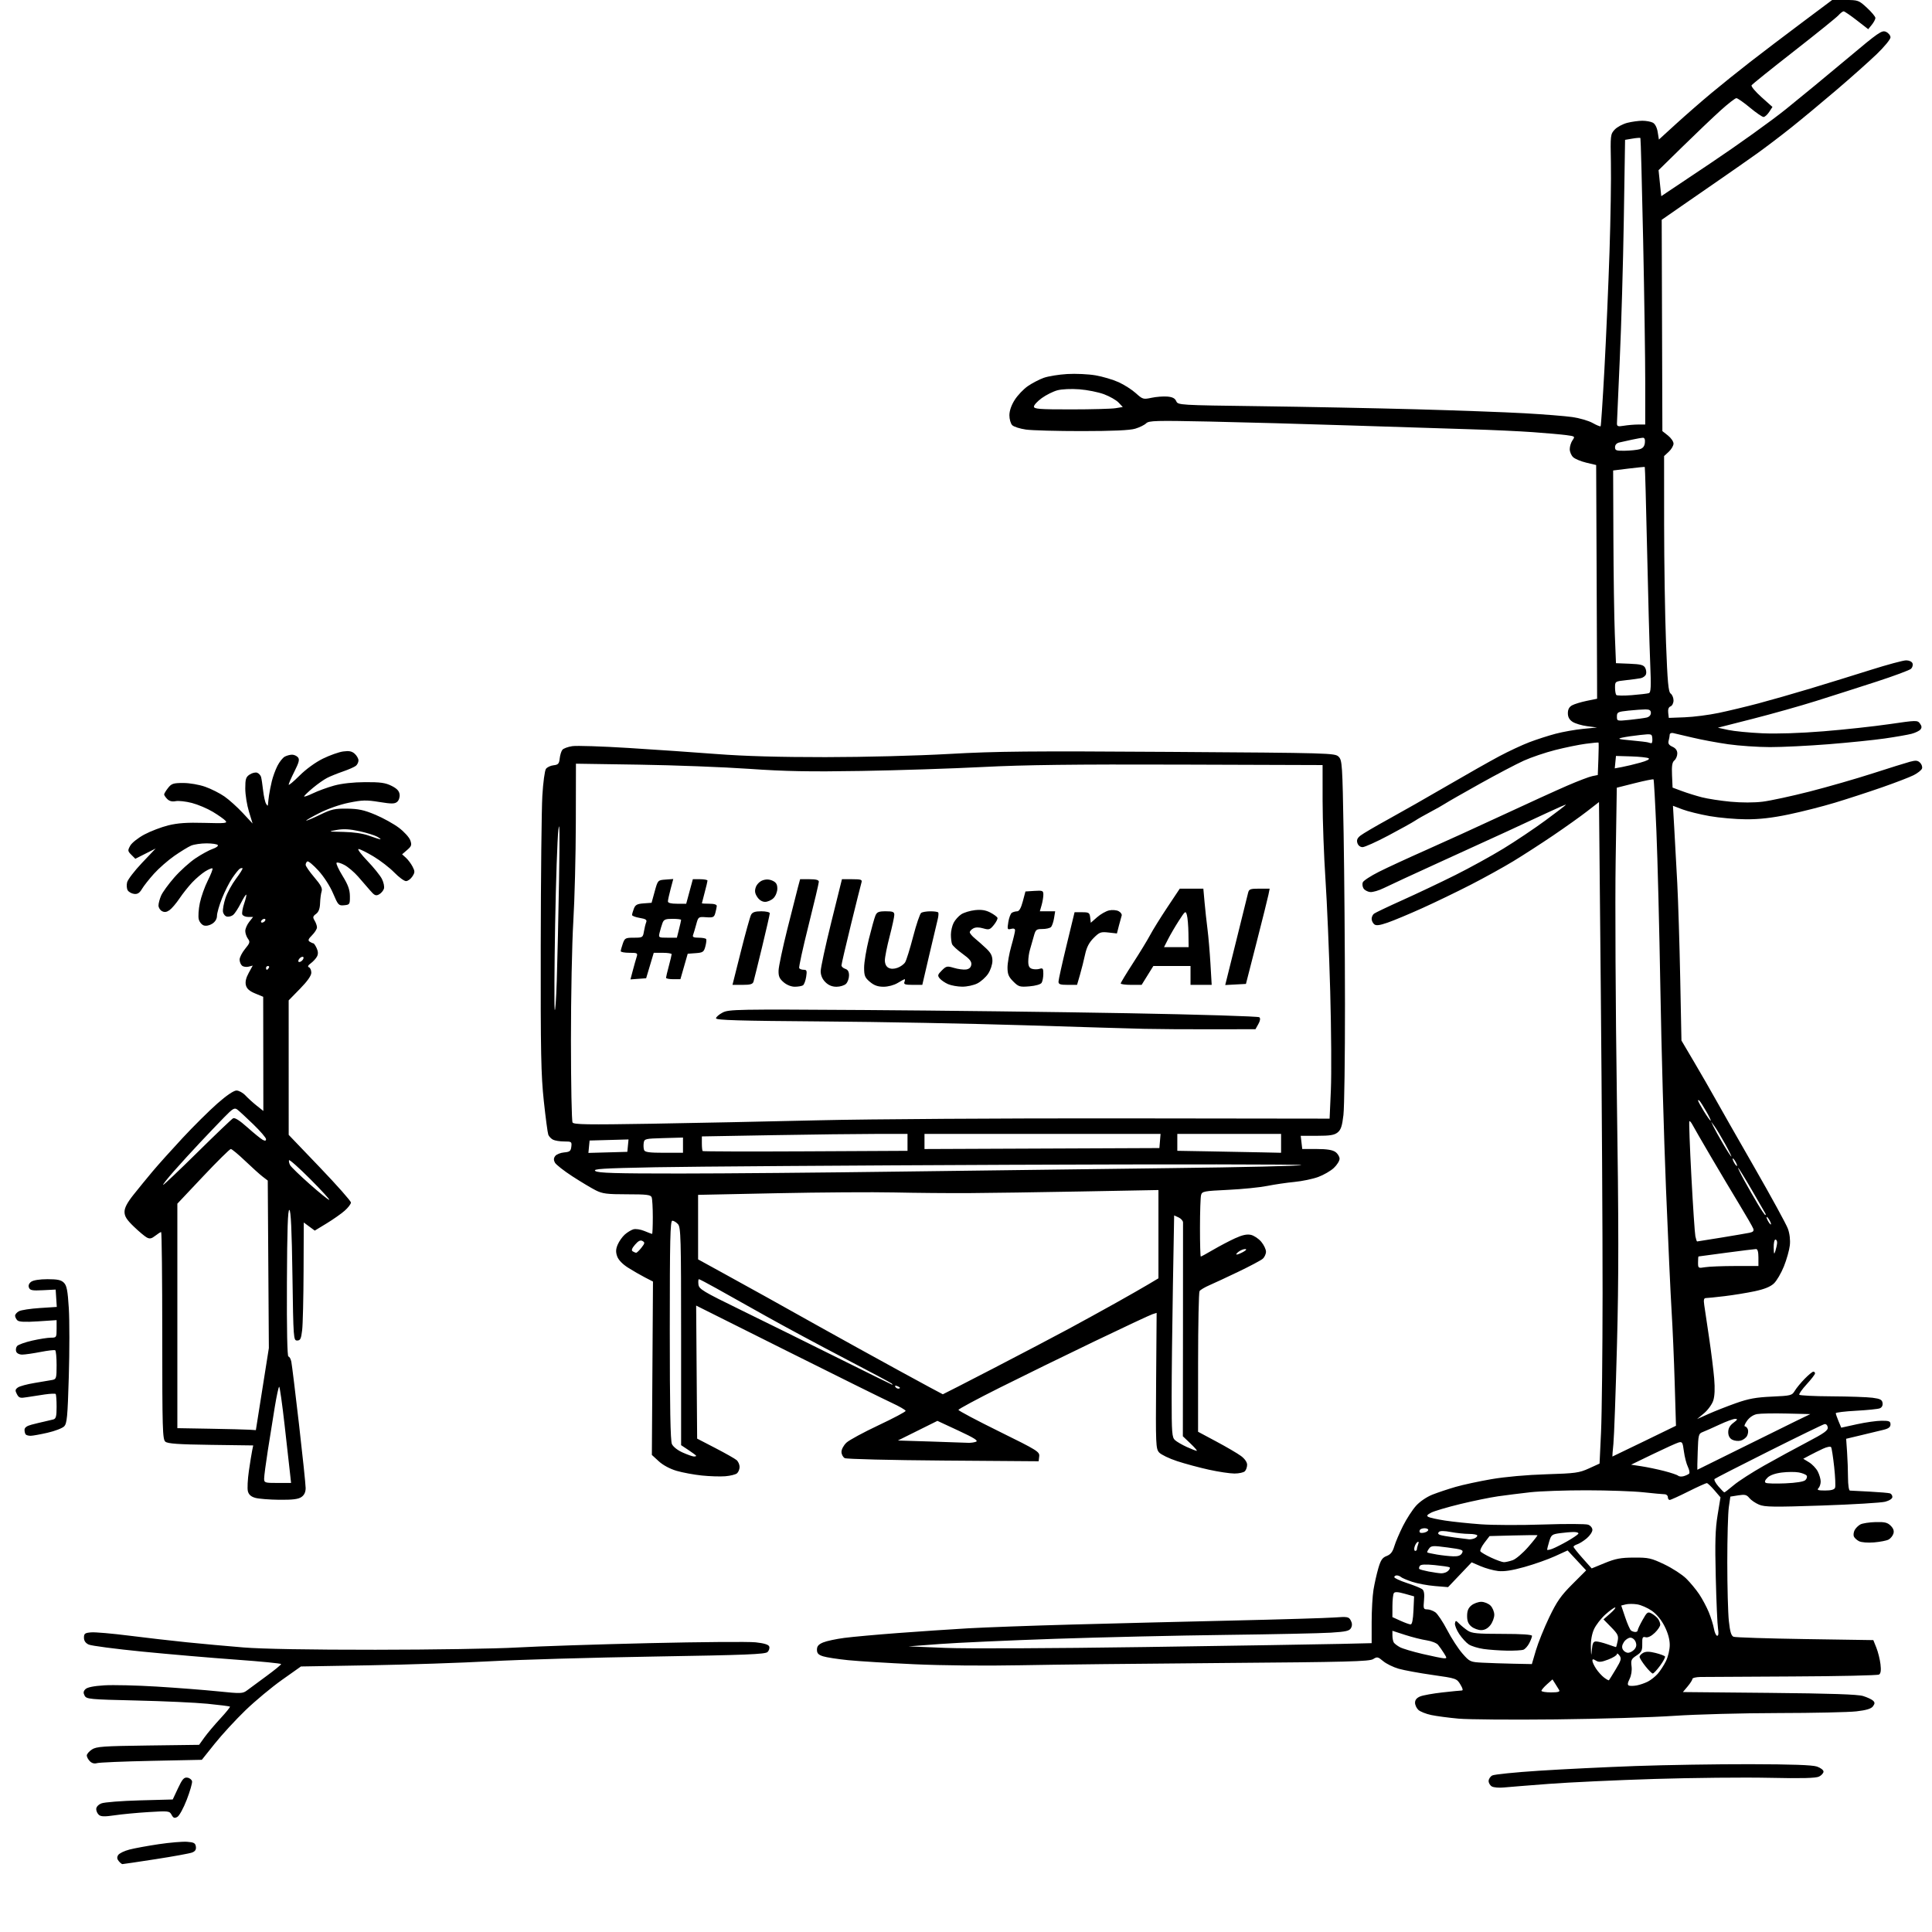 <svg version="1.1" xmlns="http://www.w3.org/2000/svg" xmlns:xlink="http://www.w3.org/1999/xlink" width="1024" height="1024" viewBox="0 0 1024 1024"><path stroke="none" fill="black" fill-rule="evenodd" d="M64.872,988.013C64.527,988.006 63.653,987.287 62.93,986.416C61.995,985.289 61.911,984.365 62.639,983.211C63.201,982.319 65.875,981.015 68.581,980.313C71.286,979.611 78.289,978.325 84.142,977.456C89.995,976.586 96.745,976.015 99.142,976.187C102.779,976.448 103.553,976.871 103.818,978.74C104.044,980.328 103.461,981.241 101.818,981.874C100.543,982.366 91.85,983.951 82.5,985.397C73.15,986.844 65.218,988.021 64.872,988.013zM93.967,963.017C92.464,963.822 91.853,963.594 90.941,961.891C89.844,959.839 89.362,959.783 78.649,960.443C72.517,960.821 64.442,961.589 60.704,962.15C55.591,962.916 53.548,962.869 52.454,961.962C51.654,961.298 51.0,959.899 51.0,958.853C51.0,957.715 52.105,956.501 53.75,955.833C55.263,955.218 64.386,954.501 74.024,954.239L91.548,953.763L94.339,947.82C96.631,942.942 97.521,941.934 99.305,942.189C100.501,942.36 101.621,943.24 101.793,944.145C101.965,945.049 100.699,949.439 98.979,953.899C97.239,958.411 95.015,962.457 93.967,963.017zM796.991,947.407C794.51,947.65 791.698,947.41 790.741,946.875C789.783,946.339 789.0,945.039 789.0,943.985C789.0,942.932 789.869,941.605 790.931,941.037C791.993,940.469 803.13,939.339 815.681,938.526C828.231,937.713 851.325,936.588 867.0,936.025C882.675,935.463 909.9,935.027 927.5,935.058C949.536,935.096 960.59,935.485 963.0,936.306C964.925,936.963 966.5,938.162 966.5,938.97C966.5,939.779 965.438,940.971 964.139,941.618C962.434,942.468 955.077,942.651 937.639,942.276C924.363,941.991 897.075,942.263 877.0,942.88C856.925,943.498 831.725,944.67 821.0,945.484C810.275,946.299 799.471,947.165 796.991,947.407zM51.399,934.498C50.058,934.918 48.702,934.559 47.649,933.506C46.742,932.599 46.0,931.225 46.0,930.452C46.0,929.679 47.217,928.248 48.706,927.273C51.09,925.711 54.625,925.458 78.468,925.148L105.526,924.796L108.37,920.84C109.934,918.664 113.702,914.196 116.743,910.911C119.784,907.626 122.097,904.764 121.883,904.55C121.669,904.336 116.32,903.652 109.997,903.031C103.674,902.41 86.667,901.63 72.204,901.299C47.419,900.731 45.847,900.583 44.856,898.731C44.062,897.247 44.168,896.403 45.292,895.28C46.269,894.302 49.678,893.612 55.238,893.265C59.89,892.974 72.428,893.272 83.098,893.926C93.769,894.579 108.35,895.713 115.5,896.445C127.829,897.707 128.629,897.679 131.0,895.894C132.375,894.859 136.988,891.455 141.25,888.331C145.512,885.206 149.0,882.359 149.0,882.004C149.0,881.649 138.312,880.593 125.25,879.658C112.188,878.724 89.8,876.803 75.5,875.391C61.2,873.978 48.375,872.294 47.0,871.648C45.319,870.858 44.5,869.659 44.5,867.987C44.5,865.825 45.001,865.459 48.331,865.185C50.438,865.011 59.438,865.792 68.331,866.919C77.224,868.046 91.025,869.632 99.0,870.444C106.975,871.257 120.475,872.486 129.0,873.177C138.975,873.985 163.926,874.422 199.0,874.404C228.975,874.389 262.725,873.852 274.0,873.211C285.275,872.569 316.851,871.528 344.169,870.897C371.487,870.266 396.828,870.07 400.484,870.461C404.952,870.94 407.317,871.662 407.701,872.664C408.016,873.484 407.624,874.804 406.831,875.598C405.63,876.799 395.52,877.203 346.374,878.011C313.916,878.544 275.016,879.664 259.93,880.499C244.843,881.334 216.075,882.298 196.0,882.641L159.5,883.266L149.5,890.346C144.0,894.24 135.283,901.492 130.128,906.463C124.974,911.433 117.655,919.378 113.863,924.118L106.97,932.736L80.235,933.288C65.531,933.592 52.555,934.136 51.399,934.498zM824.5,911.314C801.4,911.565 778.225,911.384 773.0,910.91C767.775,910.437 761.268,909.573 758.541,908.99C755.813,908.408 752.776,907.202 751.791,906.311C750.806,905.419 750.0,903.689 750.0,902.466C750.0,900.976 750.907,899.877 752.75,899.134C754.263,898.524 759.55,897.573 764.5,897.021C769.45,896.468 774.056,896.013 774.735,896.008C775.568,896.003 775.335,894.954 774.018,892.789C772.1,889.635 771.836,889.545 759.282,887.763C752.252,886.765 744.167,885.281 741.317,884.466C738.466,883.65 734.773,881.838 733.11,880.44C730.334,878.103 729.901,878.016 727.794,879.365C725.848,880.611 713.804,880.924 648.5,881.424C606.15,881.748 557.55,882.286 540.5,882.62C522.21,882.977 499.25,882.756 484.5,882.079C470.75,881.448 455.0,880.478 449.5,879.923C444.0,879.368 438.037,878.448 436.25,877.879C433.738,877.08 433,876.283 433.0,874.371C433.0,872.521 433.827,871.552 436.283,870.526C438.088,869.772 443.15,868.688 447.533,868.117C451.915,867.546 464.725,866.386 476.0,865.539C487.275,864.693 503.925,863.572 513.0,863.05C522.075,862.528 546.825,861.627 568.0,861.048C589.175,860.468 627.425,859.515 653.0,858.93C678.575,858.344 702.942,857.614 707.148,857.308C714.219,856.792 714.882,856.91 715.933,858.875C716.713,860.332 716.756,861.588 716.07,862.869C715.237,864.425 713.434,864.84 705.285,865.351C699.903,865.689 674.8,866.22 649.5,866.532C624.2,866.844 583.475,867.78 559.0,868.612C534.525,869.444 507.075,870.685 498.0,871.369L481.5,872.614L501.0,873.416C512.259,873.879 557.055,873.687 607.0,872.961C654.575,872.269 701.038,871.525 710.25,871.306L727.0,870.909L727.006,859.704C727.009,853.542 727.446,845.847 727.977,842.605C728.508,839.363 729.657,834.251 730.531,831.246C731.808,826.854 732.676,825.571 734.955,824.711C737.038,823.924 738.115,822.56 739.01,819.57C739.68,817.332 741.763,812.451 743.639,808.725C745.515,804.999 748.622,800.21 750.543,798.084C752.587,795.822 756.207,793.365 759.268,792.162C762.146,791.032 767.673,789.19 771.55,788.07C775.428,786.951 783.978,785.109 790.55,783.977C797.744,782.738 809.266,781.712 819.5,781.398C835.016,780.921 836.993,780.651 842.15,778.302L847.799,775.728L848.581,759.114C849.011,749.976 849.38,716.85 849.4,685.5C849.421,654.15 849.002,582.735 848.469,526.801L847.5,425.102L841.206,429.994C837.744,432.685 829.644,438.454 823.206,442.816C816.768,447.178 807.225,453.339 802.0,456.508C796.775,459.677 786.65,465.272 779.5,468.941C772.35,472.611 760.812,478.182 753.861,481.322C746.91,484.462 738.63,487.923 735.461,489.013C731.133,490.502 729.364,490.717 728.35,489.875C727.607,489.259 727.0,487.965 727.0,487C727.0,486.035 727.562,484.808 728.25,484.274C728.938,483.74 735.8,480.472 743.5,477.011C751.2,473.55 763.709,467.617 771.298,463.828C778.888,460.039 790.363,453.725 796.798,449.797C803.234,445.87 813.337,439.097 819.25,434.746C825.163,430.395 830.0,426.674 830.0,426.479C830.0,426.283 825.388,428.287 819.75,430.931C814.112,433.576 804.55,438.015 798.5,440.796C792.45,443.576 776.475,450.876 763.0,457.017C749.525,463.158 736.282,469.288 733.57,470.64C730.859,471.992 727.529,472.964 726.171,472.799C724.813,472.635 723.247,471.774 722.692,470.886C722.136,469.998 721.958,468.551 722.297,467.669C722.635,466.788 726.496,464.264 730.877,462.062C735.258,459.859 746.416,454.705 755.672,450.609C764.927,446.513 783.3,438.134 796.5,431.99C809.7,425.845 825.108,418.824 830.741,416.386C836.373,413.948 842.304,411.689 843.92,411.366L846.859,410.778L847.18,402.301C847.356,397.639 847.389,393.715 847.254,393.583C847.118,393.45 844.046,393.738 840.427,394.222C836.807,394.707 829.56,396.191 824.322,397.52C819.084,398.849 811.581,401.391 807.649,403.168C803.717,404.946 793.3,410.42 784.5,415.331C775.7,420.243 767.375,424.998 766.0,425.899C764.625,426.801 761.025,428.838 758.0,430.426C754.975,432.015 751.375,434.073 750.0,434.999C748.625,435.925 742.269,439.454 735.876,442.841C729.483,446.229 723.325,449.0 722.193,449.0C720.963,449 719.859,448.132 719.45,446.843C718.945,445.25 719.385,444.201 721.133,442.836C722.435,441.819 729.125,437.898 736.0,434.123C742.875,430.349 756.825,422.41 767.0,416.482C777.175,410.554 789.566,403.536 794.536,400.887C799.506,398.239 806.706,394.874 810.536,393.41C814.366,391.946 820.65,389.917 824.5,388.901C828.35,387.885 834.875,386.724 839.0,386.321L846.5,385.588L841.239,384.902C838.346,384.525 834.858,383.482 833.489,382.585C831.771,381.459 831.0,380.043 831.0,378.012C831.0,375.995 831.707,374.681 833.25,373.832C834.487,373.151 837.975,372.087 841.0,371.468L846.5,370.342L846.476,361.171C846.463,356.127 846.351,328.256 846.226,299.237L846.0,246.473L840.841,245.248C838.004,244.574 834.854,243.273 833.841,242.356C832.828,241.44 832.0,239.51 832.0,238.068C832,236.625 832.661,234.501 833.469,233.347C834.888,231.321 834.775,231.228 830.156,230.615C827.525,230.266 819.552,229.562 812.437,229.049C805.321,228.537 790.275,227.844 779.0,227.51C767.725,227.175 739.15,226.268 715.5,225.493C691.85,224.719 658.232,223.79 640.793,223.428C612.596,222.844 608.91,222.947 607.498,224.359C606.624,225.233 604.018,226.516 601.705,227.211C598.827,228.077 589.926,228.479 573.5,228.488C560.3,228.494 546.912,228.13 543.749,227.678C540.587,227.226 537.324,226.181 536.499,225.357C535.675,224.532 535.0,222.177 535.0,220.124C535.0,217.744 536.024,214.78 537.824,211.946C539.378,209.501 542.503,206.218 544.77,204.652C547.036,203.085 550.828,201.11 553.195,200.262C555.563,199.414 561.167,198.504 565.65,198.24C570.132,197.976 576.882,198.29 580.65,198.938C584.417,199.586 589.924,201.219 592.887,202.566C595.85,203.913 599.965,206.542 602.031,208.409C605.628,211.659 605.98,211.762 610.318,210.837C612.81,210.305 616.57,210.012 618.674,210.185C621.426,210.412 622.761,211.094 623.429,212.616C624.35,214.711 624.787,214.737 667.929,215.299C691.893,215.611 729.05,216.345 750.5,216.93C771.95,217.516 797.807,218.461 807.96,219.031C818.113,219.6 829.54,220.509 833.354,221.05C837.167,221.591 842.018,223.006 844.132,224.195C846.247,225.383 848.152,226.163 848.365,225.928C848.578,225.693 849.488,212.0 850.387,195.5C851.286,179.0 852.495,151.1 853.073,133.5C853.652,115.9 853.985,94.676 853.813,86.336C853.509,71.618 853.569,71.098 855.832,68.684C857.115,67.315 860.127,65.702 862.525,65.098C864.923,64.494 868.516,64 870.509,64C872.501,64 874.999,64.464 876.059,65.032C877.237,65.662 878.232,67.599 878.618,70.014L879.25,73.965L888.375,65.639C893.394,61.06 901.775,53.751 907.0,49.396C912.225,45.042 921.45,37.633 927.5,32.931C933.55,28.23 945.83,18.898 954.789,12.192L971.078,1.1368683772161603e-13L978.061,0.0C984.855,-1.1059265300122967e-13 985.167,0.112 989.522,4.127C991.985,6.397 994,8.823 994.0,9.517C994.0,10.211 993.144,11.835 992.099,13.126L990.198,15.474L984.097,10.737C980.742,8.132 977.618,6 977.154,6C976.69,6 975.453,6.953 974.405,8.117C973.357,9.281 962.714,17.871 950.754,27.206C938.794,36.541 928.723,44.639 928.375,45.202C928.027,45.766 930.373,48.58 933.589,51.456L939.436,56.686L937.695,59.343C936.737,60.804 935.394,62 934.709,62C934.024,62 930.772,59.761 927.482,57.025C924.192,54.289 920.973,52.039 920.329,52.025C919.685,52.011 915.86,54.986 911.829,58.635C907.798,62.284 898.779,70.878 891.786,77.732L879.073,90.195L879.786,97.085L880.5,103.975L906.5,86.58C920.8,77.012 938.845,64.08 946.599,57.842C954.354,51.604 968.924,39.591 978.977,31.148C995.773,17.04 997.447,15.883 999.628,16.876C1000.932,17.471 1002,18.791 1002.0,19.81C1002.0,20.828 998.737,24.802 994.75,28.64C990.763,32.479 981.2,40.999 973.5,47.574C965.8,54.149 954.999,63.122 949.497,67.514C943.996,71.906 935.671,78.226 930.997,81.557C926.324,84.889 917.775,90.869 912.0,94.846C906.225,98.823 896.828,105.322 891.117,109.288L880.734,116.5L880.915,172.5L881.095,228.5L884.047,230.822C885.671,232.1 887,234.034 887.0,235.12C887.0,236.207 885.875,238.138 884.5,239.412L882.0,241.729L882.02,278.115C882.03,298.127 882.478,326.2 883.014,340.5C883.809,361.689 884.268,366.705 885.495,367.61C886.323,368.221 887.0,369.86 887.0,371.253C887.0,372.646 886.295,374.057 885.433,374.387C884.411,374.779 883.976,375.947 884.183,377.744L884.5,380.5L893.0,380.175C897.675,379.996 905.775,378.952 911.0,377.855C916.225,376.759 925.675,374.491 932.0,372.816C938.325,371.141 950.7,367.599 959.5,364.945C968.3,362.292 982.7,357.845 991.5,355.063C1000.3,352.282 1008.752,350.005 1010.281,350.003C1011.894,350.001 1013.317,350.663 1013.668,351.578C1014.001,352.445 1013.649,353.749 1012.887,354.474C1012.124,355.199 1003.85,358.277 994.5,361.313C985.15,364.349 970.75,368.956 962.5,371.551C954.25,374.145 939.175,378.39 929.0,380.983L910.5,385.698L916.0,386.893C919.025,387.55 927.125,388.342 934.0,388.652C941.785,389.004 954.044,388.608 966.5,387.602C977.5,386.714 993.197,385.009 1001.382,383.814C1015.826,381.706 1016.304,381.696 1017.615,383.489C1018.61,384.848 1018.676,385.686 1017.867,386.661C1017.262,387.389 1015.132,388.415 1013.134,388.939C1011.135,389.463 1004.775,390.573 999.0,391.405C993.225,392.237 979.79,393.611 969.145,394.459C958.5,395.306 944.55,395.992 938.145,395.982C931.74,395.972 921.775,395.292 916.0,394.472C910.225,393.652 901.675,392.057 897.0,390.928C892.325,389.799 887.712,388.72 886.75,388.531C885.788,388.342 884.994,388.708 884.986,389.344C884.979,389.98 884.724,391.427 884.42,392.559C884.008,394.091 884.523,394.917 886.433,395.788C888.151,396.57 889.0,397.751 889.0,399.356C889.0,400.676 888.306,402.331 887.458,403.035C886.292,404.002 885.987,405.918 886.208,410.88L886.5,417.445L891.5,419.302C894.25,420.324 898.998,421.802 902.051,422.587C905.105,423.372 911.923,424.423 917.204,424.922C923.027,425.473 929.739,425.466 934.262,424.905C938.364,424.395 949.545,421.981 959.11,419.54C968.674,417.099 983.7,412.775 992.5,409.933C1001.3,407.09 1010.221,404.304 1012.324,403.742C1015.428,402.912 1016.442,403.014 1017.711,404.282C1018.57,405.142 1019.009,406.534 1018.685,407.377C1018.362,408.22 1016.388,409.781 1014.299,410.846C1012.209,411.911 1004.65,414.819 997.5,417.308C990.35,419.798 979.1,423.466 972.5,425.459C965.9,427.452 954.875,430.253 948.0,431.684C939.201,433.515 932.539,434.273 925.5,434.243C920.0,434.22 911.279,433.457 906.121,432.547C900.962,431.638 894.482,430.035 891.721,428.986L886.7,427.078L887.381,438.789C887.756,445.23 888.475,458.375 888.979,468.0C889.483,477.625 890.189,500.35 890.548,518.5L891.202,551.5L897.984,563.0C901.714,569.325 906.764,578.1 909.206,582.5C911.647,586.9 920.948,603.22 929.873,618.766C938.798,634.312 946.788,648.937 947.629,651.266C948.572,653.879 948.962,657.249 948.647,660.068C948.367,662.58 946.959,667.581 945.518,671.18C944.077,674.779 941.683,678.866 940.199,680.263C938.347,682.006 935.146,683.301 930.0,684.392C925.875,685.266 918.687,686.435 914.026,686.99C909.366,687.546 904.919,688.0 904.145,688.0C903.086,688.0 902.874,688.931 903.29,691.75C903.594,693.812 904.747,701.575 905.853,709.0C906.959,716.425 908.173,726.157 908.551,730.626C909.005,736.008 908.834,739.972 908.045,742.364C907.389,744.35 905.199,747.36 903.176,749.053L899.5,752.13L905.5,749.442C908.8,747.963 915.325,745.394 920.0,743.733C926.752,741.334 930.681,740.615 939.107,740.234C949.261,739.775 949.781,739.643 951.291,737.127C952.159,735.682 954.525,732.812 956.549,730.75C958.572,728.688 960.627,727.0 961.114,727.0C961.601,727.0 962.0,727.422 962.0,727.937C962.0,728.453 960.015,731.036 957.589,733.677C955.164,736.319 953.39,738.822 953.648,739.24C953.907,739.658 961.629,740.039 970.809,740.088C979.989,740.136 989.75,740.473 992.5,740.838C996.578,741.378 997.556,741.892 997.803,743.623C997.991,744.938 997.42,746.012 996.303,746.447C995.311,746.833 989.663,747.407 983.75,747.724C977.837,748.041 973.0,748.627 973.0,749.028C973.0,749.428 973.653,751.318 974.451,753.228L975.901,756.7L984.201,754.874C988.765,753.869 994.638,753.037 997.25,753.024C1001.31,753.003 1002.0,753.285 1002.0,754.961C1002.0,756.398 1000.996,757.169 998.25,757.842C996.188,758.348 990.9,759.622 986.5,760.672L978.5,762.583L978.983,769.542C979.248,773.369 979.473,779.538 979.483,783.25C979.492,787.042 979.938,790.02 980.5,790.045C981.05,790.069 985.775,790.314 991.0,790.589C996.225,790.864 1001.062,791.28 1001.75,791.513C1002.438,791.746 1003.0,792.608 1003.0,793.428C1003.0,794.305 1001.454,795.338 999.25,795.933C997.188,796.491 982.084,797.403 965.686,797.96C940.137,798.828 935.37,798.763 932.363,797.507C930.433,796.701 928.099,795.108 927.176,793.969C925.768,792.23 924.824,792.005 921.306,792.567L917.114,793.237L916.307,798.869C915.863,801.966 915.5,815.075 915.5,828.0C915.5,840.925 915.873,854.953 916.328,859.173C916.944,864.884 917.584,867.017 918.828,867.516C919.748,867.885 936.79,868.436 956.701,868.742L992.901,869.296L994.521,873.344C995.412,875.57 996.389,879.493 996.694,882.061C997.082,885.344 996.855,886.972 995.926,887.546C995.2,887.994 974.557,888.451 950.053,888.56C925.549,888.67 903.587,888.793 901.25,888.834C898.913,888.874 897.0,889.344 897.0,889.877C897.0,890.41 895.868,892.192 894.484,893.837L891.968,896.827L937.734,897.258C970.32,897.565 984.652,898.047 987.5,898.932C989.7,899.616 992.067,900.719 992.76,901.383C993.772,902.354 993.761,902.944 992.704,904.39C991.767,905.671 989.247,906.437 983.944,907.051C979.85,907.524 961.156,907.932 942.402,907.956C923.647,907.98 898.897,908.643 887.402,909.428C875.906,910.213 847.6,911.062 824.5,911.314zM822.059,897.0C825.833,897.0 826.931,896.682 826.381,895.75C825.976,895.062 825.015,893.514 824.246,892.31L822.848,890.12L819.924,892.725C818.316,894.158 817.0,895.706 817.0,896.165C817.0,896.624 819.277,897.0 822.059,897.0zM867.5,893.311C869.15,893.008 871.794,892.097 873.376,891.289C874.958,890.48 877.313,888.622 878.609,887.159C879.905,885.697 881.873,882.67 882.983,880.434C884.106,878.171 885.0,874.371 885.0,871.864C885.0,868.93 884.04,865.466 882.25,861.936C880.526,858.535 878.002,855.475 875.484,853.731C873.275,852.202 869.812,850.682 867.788,850.353C865.765,850.025 863.023,850.028 861.696,850.361L859.284,850.967L861.392,857.233C862.551,860.68 863.95,863.831 864.5,864.235C865.05,864.639 866.062,864.976 866.75,864.985C867.438,864.993 868.0,864.607 868.0,864.126C868.0,863.645 869.161,861.174 870.581,858.634C872.935,854.422 873.353,854.118 875.331,855.171C876.524,855.807 878.048,857.041 878.718,857.913C879.388,858.786 879.951,860.203 879.968,861.063C879.986,861.923 878.676,863.894 877.058,865.445C875.21,867.215 873.415,868.08 872.232,867.771C870.607,867.346 870.358,867.837 870.424,871.345C870.489,874.832 870.056,875.703 867.388,877.456C864.636,879.263 864.331,879.924 864.757,883.158C865.045,885.346 864.629,888.037 863.721,889.858C862.629,892.046 862.525,893.036 863.351,893.382C863.983,893.647 865.85,893.615 867.5,893.311zM852.772,890.561C852.938,890.395 854.561,887.79 856.378,884.772C859.259,879.988 859.51,879.051 858.341,877.452C857.603,876.443 857.0,876.117 857.0,876.726C857.0,877.336 854.928,878.626 852.396,879.593C848.729,880.993 847.406,881.11 845.896,880.167C844.412,879.24 844.001,879.256 844.007,880.242C844.01,880.934 844.893,882.835 845.969,884.468C847.045,886.1 848.948,888.206 850.198,889.149C851.448,890.092 852.606,890.727 852.772,890.561zM875.998,887.0C875.541,887.0 873.78,885.248 872.084,883.106C870.388,880.964 869.0,878.73 869.0,878.141C869.0,877.552 869.888,876.595 870.974,876.014C872.374,875.265 874.268,875.29 877.491,876.102C879.989,876.731 882.236,877.573 882.483,877.972C882.73,878.372 881.558,880.566 879.879,882.849C878.201,885.132 876.454,887.0 875.998,887.0zM802.208,881.804L811.915,882.0L814.05,874.75C815.224,870.763 818.395,862.894 821.095,857.263C825.145,848.82 827.292,845.741 833.347,839.685L840.689,832.343L835.776,827.055L830.862,821.767L824.181,824.821C820.507,826.501 813.225,829.072 808.0,830.535C801.364,832.394 797.143,833.038 794.0,832.672C791.525,832.384 787.362,831.231 784.749,830.109L779.998,828.07L773.749,834.643L767.5,841.215L760.5,840.637C756.65,840.319 751.25,839.311 748.5,838.397C745.75,837.482 743.072,836.344 742.55,835.867C742.028,835.39 741.015,835.0 740.3,835.0C739.585,835.0 739.0,835.413 739.0,835.918C739.0,836.424 742.038,837.834 745.75,839.052C749.462,840.27 753.111,841.751 753.857,842.344C754.791,843.087 755.071,844.913 754.754,848.211C754.334,852.575 754.483,853.0 756.424,853.0C757.596,853.0 759.54,853.69 760.744,854.533C761.948,855.377 764.791,859.636 767.06,863.999C769.33,868.361 772.965,873.951 775.139,876.421C778.987,880.793 779.268,880.92 785.796,881.259C789.483,881.451 796.868,881.696 802.208,881.804zM765.273,878.928C766.956,878.996 766.959,878.86 765.336,876.25C764.395,874.737 762.983,872.732 762.197,871.794C761.412,870.856 758.684,869.781 756.135,869.406C753.586,869.031 748.462,867.74 744.75,866.537L738.0,864.351L738.015,866.925C738.024,868.341 738.361,869.995 738.765,870.6C739.169,871.205 740.625,872.31 742.0,873.056C743.375,873.801 748.775,875.411 754.0,876.633C759.225,877.855 764.298,878.888 765.273,878.928zM843.732,874.25C844.029,870.95 844.521,870.0 845.932,870.0C846.931,870.0 849.662,870.675 852.0,871.5C854.338,872.325 856.364,873.0 856.501,873.0C856.638,873.0 857.038,871.561 857.389,869.803C857.949,867.005 857.519,866.086 853.957,862.456L849.886,858.308L853.478,855.154C855.453,853.419 856.605,852.0 856.038,852.0C855.47,852.0 853.134,853.688 850.847,855.75C848.559,857.812 845.868,861.3 844.866,863.5C843.713,866.032 843.1,869.519 843.197,873.0C843.334,877.957 843.387,878.08 843.732,874.25zM862.895,876.0C863.882,876.0 865.385,875.212 866.234,874.25C867.323,873.016 867.526,871.837 866.921,870.25C866.444,868.997 865.215,868.0 864.147,868.0C863.093,868.0 861.55,869.039 860.718,870.308C859.672,871.905 859.497,873.137 860.152,874.308C860.673,875.239 861.907,876.0 862.895,876.0zM798.668,874.875C794.726,874.807 789.133,874.405 786.239,873.983C783.346,873.561 779.857,872.481 778.487,871.584C777.117,870.686 774.833,868.194 773.411,866.045C771.99,863.897 770.978,861.353 771.163,860.391C771.476,858.769 771.638,858.782 773.402,860.571C774.447,861.632 776.472,863.285 777.902,864.243C780.097,865.717 782.94,865.988 796.25,865.993C806.576,865.998 812.0,866.361 812.0,867.05C812.0,867.627 811.342,869.372 810.537,870.928C809.732,872.485 808.346,874.037 807.455,874.379C806.565,874.72 802.611,874.944 798.668,874.875zM910.155,867.0C910.829,867.0 910.989,865.627 910.591,863.25C910.246,861.188 909.704,848.925 909.388,836.0C908.932,817.392 909.134,810.536 910.357,803.067L911.902,793.635L908.701,789.902C906.94,787.849 905.133,786.131 904.684,786.085C904.235,786.038 899.829,788.025 894.893,790.5C889.957,792.975 885.486,795.0 884.959,795.0C884.432,795.0 884.0,794.325 884.0,793.5C884.0,792.675 883.212,791.992 882.25,791.983C881.288,791.973 876.225,791.504 871.0,790.94C865.775,790.375 852.275,789.902 841.0,789.887C829.725,789.872 816.225,790.343 811.0,790.934C805.775,791.525 798.125,792.486 794.0,793.07C789.875,793.654 780.883,795.495 774.017,797.161C767.151,798.827 760.212,800.873 758.596,801.709C756.356,802.867 755.995,803.414 757.079,804.01C757.86,804.439 761.851,805.306 765.946,805.935C770.042,806.564 778.592,807.455 784.946,807.915C791.301,808.375 806.175,808.422 818.0,808.02C829.825,807.617 840.513,807.662 841.75,808.119C843.022,808.589 844.0,809.792 844.0,810.886C844.0,811.951 842.652,813.956 841.005,815.342C839.358,816.728 837.108,818.148 836.005,818.498C834.902,818.848 834.001,819.442 834.002,819.817C834.003,820.193 836.168,822.927 838.813,825.894L843.622,831.289L850.561,828.443C856.261,826.105 859.018,825.588 866.0,825.551C873.766,825.509 875.161,825.82 882.148,829.155C886.355,831.162 891.559,834.536 893.713,836.652C895.867,838.769 898.98,842.525 900.631,845.0C902.283,847.475 904.561,851.75 905.695,854.5C906.829,857.25 908.057,861.188 908.424,863.25C908.791,865.312 909.569,867.0 910.155,867.0zM785.038,864.0C783.489,864.0 781.182,863.158 779.911,862.129C778.238,860.775 777.6,859.22 777.6,856.5C777.6,853.78 778.238,852.225 779.911,850.871C781.182,849.842 783.522,849.0 785.111,849.0C786.7,849.0 788.9,849.9 790.0,851.0C791.1,852.1 792.0,854.289 792.0,855.865C792.0,857.441 791.067,859.916 789.927,861.365C788.565,863.097 786.89,864.0 785.038,864.0zM747.671,860.978C748.434,860.992 748.957,858.406 749.171,853.556L749.5,846.112L744.5,844.707C740.918,843.701 739.292,843.614 738.765,844.401C738.361,845.005 738.024,848.11 738.015,851.299L738.0,857.098L742.25,859.027C744.587,860.088 747.027,860.966 747.671,860.978zM763.821,833.89C765.098,833.951 766.789,833.354 767.579,832.564C768.369,831.774 768.674,830.925 768.258,830.677C767.841,830.43 764.289,829.91 760.365,829.523C755.362,829.03 753.016,829.166 752.514,829.977C752.121,830.613 752.008,831.341 752.262,831.595C752.516,831.849 754.698,832.445 757.112,832.919C759.525,833.393 762.545,833.83 763.821,833.89zM797.101,827.99C797.981,827.996 800.077,827.521 801.758,826.935C803.439,826.349 807.157,823.175 810.021,819.882C812.885,816.589 815.065,813.806 814.864,813.698C814.664,813.589 808.875,813.646 802.0,813.825L789.5,814.151L786.773,817.707C785.273,819.664 784.315,821.701 784.645,822.235C784.975,822.769 787.552,824.28 790.373,825.593C793.193,826.906 796.22,827.985 797.101,827.99zM770.215,824.882C772.87,824.966 774.208,824.479 774.907,823.174C775.799,821.507 775.139,821.249 767.285,820.198C759.493,819.155 758.567,819.209 757.425,820.772C756.731,821.721 756.308,822.641 756.484,822.817C756.66,822.994 758.986,823.504 761.652,823.951C764.319,824.399 768.172,824.818 770.215,824.882zM750.094,822.0C750.592,822.0 751.0,821.587 751.0,821.082C751.0,820.577 751.301,819.378 751.67,818.418C752.091,817.32 751.95,816.913 751.291,817.32C750.714,817.677 750.004,818.876 749.714,819.984C749.424,821.093 749.595,822.0 750.094,822.0zM822.75,820.905C824.263,820.33 827.853,818.514 830.729,816.869C833.605,815.223 836.219,813.455 836.538,812.939C836.857,812.422 835.804,812.0 834.199,812.0C832.593,812.0 829.247,812.279 826.762,812.619C822.596,813.19 822.158,813.529 821.123,816.985C820.505,819.046 820.0,821.006 820.0,821.341C820.0,821.676 821.237,821.48 822.75,820.905zM993.296,817.506C989.974,817.783 986.565,817.511 985.308,816.868C984.103,816.251 982.867,815.096 982.562,814.301C982.257,813.506 982.466,811.998 983.027,810.95C983.587,809.903 984.946,808.564 986.047,807.975C987.148,807.386 990.741,806.829 994.032,806.738C998.914,806.603 1000.403,806.959 1002.113,808.669C1003.561,810.117 1004.001,811.42 1003.537,812.884C1003.167,814.049 1002.016,815.456 1000.978,816.012C999.941,816.567 996.484,817.239 993.296,817.506zM778.668,815.873C779.311,815.943 780.548,815.727 781.418,815.393C782.288,815.059 783.0,814.384 783.0,813.893C783.0,813.402 781.036,813.0 778.636,813.0C776.237,813.0 771.876,812.545 768.947,811.99C765.478,811.332 763.279,811.321 762.643,811.957C762.006,812.594 762.188,813.135 763.164,813.509C763.988,813.825 767.55,814.458 771.081,814.915C774.611,815.372 778.026,815.803 778.668,815.873zM755.058,812.275C756.126,811.995 757.0,811.369 757.0,810.883C757.0,810.398 756.127,810.0 755.059,810.0C753.991,810.0 752.879,810.387 752.586,810.861C752.294,811.334 752.293,811.96 752.585,812.252C752.877,812.544 753.99,812.554 755.058,812.275zM148.027,794.91C142.787,794.86 137.043,794.399 135.263,793.885C133.006,793.233 131.829,792.167 131.377,790.364C131.02,788.943 131.26,784.116 131.91,779.64C132.561,775.163 133.345,770.287 133.653,768.804L134.213,766.108L111.757,765.804C94.549,765.571 88.917,765.179 87.651,764.128C86.153,762.882 86.0,757.67 86.0,707.878C86.0,677.695 85.733,653.0 85.408,653.0C85.082,653.0 83.684,653.89 82.301,654.978C80.325,656.532 79.361,656.728 77.804,655.895C76.713,655.311 73.611,652.704 70.91,650.101C67.127,646.454 66,644.664 66,642.302C66,640.15 67.417,637.451 70.75,633.254C73.363,629.964 77.912,624.398 80.861,620.886C83.809,617.374 90.959,609.407 96.75,603.182C102.541,596.957 110.819,588.745 115.146,584.932C120.051,580.61 123.886,578.0 125.332,578.0C126.608,578.0 128.742,579.17 130.076,580.6C131.409,582.029 134.094,584.468 136.042,586.019L139.583,588.838L139.542,558.578L139.5,528.318L135.244,526.557C132.217,525.305 130.798,524.044 130.333,522.191C129.89,520.426 130.369,518.326 131.817,515.682L133.955,511.778L131.78,512.347C130.583,512.66 129.018,512.43 128.302,511.836C127.586,511.241 127.0,509.788 127.0,508.605C127,507.423 128.303,504.875 129.895,502.944C132.473,499.817 132.637,499.224 131.395,497.525C130.628,496.476 130.0,494.639 130,493.444C130,492.248 130.933,490.084 132.073,488.635L134.145,486L131.541,486.0C130.109,486.0 128.705,485.394 128.421,484.654C128.136,483.913 128.581,481.343 129.408,478.943C130.235,476.542 130.737,474.403 130.523,474.19C130.309,473.976 129.014,476.012 127.645,478.713C126.276,481.415 124.468,484.197 123.626,484.895C122.785,485.594 121.287,486.011 120.298,485.822C119.309,485.634 118.355,484.461 118.177,483.216C118,481.972 118.6,478.709 119.512,475.965C120.423,473.221 122.92,468.646 125.06,465.797C127.2,462.949 128.767,460.434 128.542,460.209C128.317,459.984 127.659,460.093 127.079,460.451C126.5,460.809 124.737,462.992 123.162,465.301C121.587,467.61 119.106,472.502 117.649,476.171C116.192,479.839 115.0,483.991 115.0,485.398C115.0,487.007 114.092,488.549 112.549,489.56C111.108,490.504 109.255,490.898 108.051,490.516C106.926,490.159 105.707,488.682 105.344,487.233C104.98,485.784 105.238,481.909 105.918,478.62C106.597,475.331 108.498,469.976 110.142,466.719C111.786,463.462 112.9,460.567 112.618,460.285C112.336,460.003 110.619,460.695 108.803,461.823C106.986,462.951 103.877,465.59 101.893,467.687C99.909,469.784 96.864,473.617 95.126,476.206C93.387,478.794 91.003,481.585 89.828,482.408C88.292,483.484 87.172,483.627 85.845,482.917C84.83,482.374 84.0,481.031 84.0,479.933C84.0,478.834 84.621,476.488 85.381,474.718C86.141,472.948 89.289,468.61 92.378,465.079C95.466,461.547 100.582,456.935 103.746,454.829C106.911,452.724 110.967,450.515 112.759,449.92C114.552,449.325 115.763,448.425 115.45,447.919C115.138,447.414 112.455,447 109.488,447C106.521,447 102.835,447.537 101.297,448.193C99.759,448.849 95.747,451.304 92.382,453.649C89.017,455.994 84.17,460.242 81.61,463.088C79.051,465.935 76.183,469.574 75.237,471.175C73.974,473.314 72.879,474.009 71.11,473.793C69.785,473.632 68.253,472.782 67.704,471.905C67.155,471.027 67.008,469.104 67.378,467.632C67.747,466.159 71.301,461.527 75.275,457.339L82.5,449.724L77.114,452.448L71.727,455.172L69.62,453.065C67.663,451.107 67.621,450.764 69.03,448.229C69.869,446.72 73.219,444.071 76.523,442.304C79.811,440.547 85.529,438.363 89.232,437.451C94.213,436.224 99.201,435.885 108.411,436.147C119.427,436.459 120.702,436.327 119.498,435.0C118.75,434.175 115.744,432.057 112.819,430.292C109.893,428.528 104.883,426.408 101.685,425.58C98.487,424.753 94.624,424.325 93.099,424.63C91.255,424.999 89.771,424.628 88.664,423.521C87.749,422.606 87,421.5 87,421.063C87.0,420.627 87.933,419.084 89.073,417.635C90.897,415.316 91.858,415 97.098,415C100.497,415 105.506,415.863 108.775,417.011C111.924,418.117 116.525,420.441 119.0,422.174C121.475,423.907 125.837,427.839 128.693,430.912L133.885,436.5L131.943,430.161C130.874,426.674 130,421.172 130,417.934C130,412.851 130.322,411.835 132.359,410.5C133.657,409.65 135.439,409.231 136.321,409.57C137.203,409.908 138.129,410.931 138.38,411.842C138.631,412.754 139.117,415.979 139.46,419.009C139.803,422.038 140.508,425.188 141.026,426.009C141.861,427.328 141.981,427.327 142.067,426.0C142.121,425.175 142.356,423.15 142.59,421.5C142.823,419.85 143.483,416.527 144.056,414.116C144.628,411.704 145.976,408.007 147.052,405.899C148.127,403.791 149.875,401.602 150.938,401.033C152,400.465 153.743,400 154.812,400C155.881,400 157.285,400.639 157.933,401.419C158.863,402.54 158.468,404.111 156.055,408.891C154.375,412.219 153.0,415.37 153.0,415.891C153,416.413 155.588,414.257 158.75,411.1C162.177,407.679 167.18,404.043 171.132,402.1C174.78,400.308 179.628,398.591 181.905,398.286C185.04,397.865 186.525,398.165 188.022,399.52C189.11,400.505 190,402.085 190,403.033C190,403.98 189.389,405.263 188.641,405.883C187.894,406.503 184.817,407.859 181.804,408.895C178.791,409.932 174.978,411.477 173.33,412.329C171.683,413.181 168.347,415.53 165.918,417.55C163.488,419.57 161.359,421.595 161.187,422.051C161.014,422.507 163.092,421.81 165.803,420.502C168.515,419.194 173.606,417.333 177.117,416.367C181.131,415.262 187.211,414.589 193.5,414.555C201.576,414.511 204.27,414.885 207.5,416.5C210.401,417.95 211.583,419.211 211.801,421.086C211.972,422.557 211.408,424.247 210.492,425.006C209.162,426.111 207.525,426.121 201.02,425.064C194.195,423.956 192.07,424.007 184.936,425.453C180.046,426.444 173.636,428.694 169.108,431.009C164.924,433.149 161.866,434.923 162.313,434.95C162.76,434.978 166.135,433.538 169.813,431.75C175.642,428.917 177.463,428.513 184.0,428.599C190.014,428.678 192.986,429.322 199.0,431.848C203.125,433.581 208.744,436.701 211.487,438.782C214.23,440.862 216.921,443.834 217.467,445.386C218.332,447.846 218.117,448.503 215.79,450.504L213.121,452.8L215.163,454.648C216.286,455.664 217.863,457.768 218.667,459.324C219.965,461.834 219.951,462.426 218.542,464.576C217.669,465.909 216.158,467 215.185,467.0C214.212,467 211.41,464.939 208.958,462.421C206.506,459.902 201.549,456.077 197.942,453.921C194.335,451.764 190.776,450 190.033,450.0C189.291,450.0 191.386,452.815 194.689,456.254C197.992,459.694 201.462,463.992 202.399,465.804C203.336,467.617 203.824,469.978 203.484,471.051C203.143,472.124 201.97,473.481 200.877,474.066C199.209,474.959 198.455,474.623 196.194,471.98C194.712,470.247 191.828,466.922 189.785,464.591C187.742,462.26 184.498,459.506 182.575,458.47C180.652,457.435 178.768,456.899 178.388,457.279C178.008,457.659 179.431,460.779 181.55,464.212C184.487,468.97 185.414,471.529 185.451,474.977C185.498,479.309 185.37,479.513 182.422,479.801C179.497,480.086 179.202,479.769 176.525,473.471C174.888,469.618 171.633,464.571 168.755,461.422C166.031,458.442 163.397,456.255 162.901,456.561C162.406,456.867 162.0,457.681 162.0,458.369C162,459.057 164.058,462.03 166.573,464.977C170.041,469.04 170.983,470.837 170.47,472.417C170.098,473.563 169.727,476.393 169.647,478.707C169.545,481.635 168.892,483.365 167.5,484.396C165.793,485.661 165.683,486.178 166.75,487.926C167.438,489.052 168.0,490.674 168.0,491.532C168.0,492.389 166.835,494.256 165.41,495.681C163.385,497.706 163.112,498.456 164.16,499.12C164.897,499.587 165.765,499.976 166.089,499.985C166.414,499.993 167.203,501.151 167.844,502.557C168.652,504.33 168.699,505.695 167.997,507.006C167.44,508.046 165.976,509.642 164.742,510.552C163.239,511.662 162.912,512.366 163.75,512.687C164.438,512.951 165.0,514.243 165.0,515.558C165.0,517.132 162.951,520.043 159.0,524.081L153,530.213L153.007,565.856L153.015,601.5L169.507,618.722C178.578,628.193 186.0,636.584 186.0,637.368C186.0,638.152 184.495,640.115 182.655,641.73C180.815,643.345 176.501,646.373 173.069,648.458L166.828,652.249L163.914,650.095L161,647.94L160.901,673.72C160.847,687.899 160.509,701.975 160.151,705.0C159.605,709.616 159.179,710.5 157.5,710.5C155.548,710.5 155.488,709.667 155.0,676.083C154.647,651.812 154.167,641.555 153.371,641.29C152.548,641.016 152.196,651.475 152.071,679.957C151.962,704.666 152.255,719.0 152.87,719.0C153.404,719.0 154.096,720.237 154.409,721.75C154.721,723.263 156.556,738.225 158.487,755.0C160.418,771.775 161.998,786.937 161.999,788.693C162,790.86 161.286,792.387 159.777,793.443C158.117,794.606 155.146,794.977 148.027,794.91zM913.936,790.99C914.175,790.995 916.434,789.26 918.956,787.134C921.477,785.008 928.706,780.353 935.02,776.79C941.334,773.226 951.571,767.653 957.768,764.405C966.945,759.596 968.982,758.129 968.744,756.5C968.575,755.338 967.834,754.637 966.976,754.828C966.164,755.008 952.9,761.464 937.5,769.175C922.1,776.885 909.166,783.507 908.757,783.89C908.348,784.273 909.248,786.024 910.757,787.783C912.266,789.541 913.696,790.984 913.936,790.99zM967.331,790.0C970.57,790.0 972.241,789.537 972.626,788.531C972.937,787.723 972.724,782.773 972.155,777.532C971.585,772.29 970.857,767.578 970.537,767.06C970.199,766.512 968.394,766.841 966.227,767.844C964.177,768.793 960.983,770.381 959.13,771.373L955.76,773.176L958.831,775.044C960.521,776.071 962.6,778.259 963.451,779.906C964.303,781.553 965.0,783.958 965.0,785.25C965.0,786.543 964.46,788.14 963.8,788.8C962.867,789.733 963.651,790.0 967.331,790.0zM946.243,786.208C951.998,785.959 956.018,785.312 956.868,784.499C957.621,783.78 957.943,782.716 957.583,782.135C957.224,781.553 955.365,780.784 953.452,780.425C951.54,780.066 947.468,780.086 944.405,780.469C940.847,780.913 938.1,781.9 936.8,783.2C935.438,784.562 935.132,785.463 935.875,785.923C936.486,786.3 941.152,786.429 946.243,786.208zM147.138,786.0L154.275,786.0L153.701,780.75C153.385,777.862 152.096,766.388 150.838,755.25C149.579,744.112 148.29,735.0 147.974,735.0C147.657,735.0 146.604,739.837 145.635,745.75C144.665,751.663 143,762.075 141.936,768.889C140.871,775.703 140.0,782.341 140.0,783.639C140.0,785.9 140.303,786.0 147.138,786.0zM384.356,782.448C381.685,782.657 376.117,782.479 371.981,782.052C367.846,781.625 361.854,780.518 358.665,779.591C355.13,778.563 351.43,776.586 349.184,774.522L345.5,771.139L345.797,725.195L346.095,679.251L341.797,677.039C339.434,675.822 335.398,673.492 332.829,671.86C329.913,670.008 327.761,667.754 327.101,665.861C326.307,663.583 326.38,662.043 327.393,659.665C328.135,657.924 329.813,655.539 331.121,654.365C332.43,653.191 334.479,651.933 335.677,651.571C336.887,651.204 339.493,651.597 341.549,652.456C343.581,653.305 345.414,654.0 345.622,654.0C345.83,654.0 346.0,649.987 346.0,645.082C346.0,640.177 345.727,635.452 345.393,634.582C344.885,633.257 342.768,633.0 332.353,633.0C321.663,633.0 319.33,632.702 315.71,630.875C313.395,629.706 307.82,626.362 303.322,623.444C298.825,620.527 294.68,617.27 294.111,616.208C293.373,614.828 293.424,613.824 294.289,612.694C294.955,611.824 297.075,610.974 299.0,610.806C301.984,610.545 302.547,610.094 302.816,607.75C303.116,605.143 302.919,605.0 299.001,605.0C296.728,605.0 294.051,604.563 293.052,604.028C292.053,603.493 290.952,602.317 290.605,601.414C290.259,600.511 289.193,592.511 288.238,583.636C286.754,569.854 286.515,557.797 286.603,501.0C286.66,464.425 287.042,428.789 287.451,421.808C287.86,414.827 288.722,408.395 289.366,407.514C290.01,406.634 291.832,405.775 293.415,405.606C295.855,405.346 296.349,404.795 296.656,401.991C296.855,400.172 297.501,398.102 298.091,397.391C298.681,396.68 301.039,395.817 303.332,395.473C305.624,395.13 318.975,395.561 333.0,396.431C347.025,397.302 368.175,398.757 380.0,399.666C394.537,400.783 413.159,401.311 437.5,401.295C458.283,401.282 486.015,400.567 503.107,399.605C528.265,398.188 545.845,398.024 620.107,398.514C705.327,399.077 707.549,399.14 709.489,401.062C711.381,402.937 711.51,404.912 712.147,441.766C712.515,463.07 712.838,503.675 712.864,532.0C712.891,560.325 712.523,586.86 712.048,590.966C711.372,596.808 710.705,598.821 708.981,600.216C707.245,601.622 704.937,602.0 698.09,602.0L689.402,602.0L689.81,605.5L690.219,609.0L697.887,609.0C703.209,609.0 706.235,609.476 707.777,610.557C709,611.413 710,613.032 710,614.155C710,615.279 708.628,617.479 706.952,619.045C705.275,620.611 701.563,622.757 698.702,623.814C695.841,624.871 690.186,626.053 686.136,626.44C682.085,626.827 675.56,627.786 671.636,628.571C667.711,629.357 658.347,630.292 650.827,630.65C638.06,631.258 637.117,631.44 636.591,633.4C636.281,634.555 636.021,642.362 636.014,650.75C636.006,659.138 636.201,666.0 636.446,666.0C636.692,666.0 639.643,664.388 643.004,662.418C646.366,660.448 651.569,657.713 654.567,656.341C658.429,654.573 660.882,654.035 662.982,654.496C664.612,654.854 667.083,656.498 668.473,658.15C669.863,659.802 671.0,662.174 671.0,663.422C671.0,664.669 670.212,666.367 669.25,667.193C668.288,668.02 662.55,671.073 656.5,673.977C650.45,676.881 643.484,680.127 641.02,681.191C638.556,682.255 636.2,683.66 635.785,684.313C635.37,684.966 635.024,702.007 635.015,722.182L635.0,758.863L644.75,764.076C650.112,766.943 655.962,770.372 657.75,771.695C659.74,773.169 661.0,774.974 661.0,776.351C661.0,777.588 660.46,779.14 659.8,779.8C659.14,780.46 656.66,781.0 654.289,781.0C651.919,781.0 645.821,780.086 640.739,778.97C635.658,777.853 628.064,775.808 623.865,774.426C619.666,773.044 615.391,770.98 614.365,769.84C612.607,767.885 612.515,765.708 612.77,731.81L613.04,695.853L610.79,696.567C609.553,696.959 595.707,703.444 580.02,710.976C564.334,718.509 541.712,729.575 529.75,735.568C517.788,741.56 508.0,746.826 508.0,747.27C508.0,747.713 517.698,752.856 529.551,758.697C549.897,768.725 551.085,769.464 550.801,771.91L550.5,774.5L500.0,774.127C472.225,773.922 448.712,773.344 447.75,772.842C446.788,772.34 446.0,770.839 446.0,769.505C446.0,768.167 447.188,765.979 448.652,764.621C450.111,763.269 457.761,759.124 465.652,755.411C473.544,751.698 480.0,748.272 480.0,747.796C480.0,747.321 476.624,745.373 472.498,743.467C468.371,741.561 443.391,729.198 416.985,715.992L368.974,691.983L369.237,727.242L369.5,762.5L379.149,767.5C384.456,770.25 389.519,773.118 390.399,773.872C391.28,774.627 392.0,776.26 392.0,777.5C392.0,778.74 391.373,780.276 390.606,780.912C389.839,781.548 387.027,782.24 384.356,782.448zM892.453,782.391C893.579,782.052 894.844,781.459 895.265,781.072C895.686,780.686 895.391,779.049 894.609,777.435C893.827,775.821 892.876,772.121 892.495,769.214C891.865,764.405 891.608,763.985 889.651,764.556C888.468,764.902 882.325,767.689 876.0,770.749L864.5,776.314L870.0,777.15C873.025,777.61 878.425,778.735 882.0,779.651C885.575,780.567 888.929,781.696 889.453,782.161C889.977,782.626 891.327,782.729 892.453,782.391zM899.628,779.002C899.698,779.001 909.823,773.994 922.128,767.876C934.432,761.758 947.875,755.121 952.0,753.126L959.5,749.5L947.0,749.202C940.125,749.038 933.056,749.167 931.291,749.489C929.307,749.852 927.278,751.205 925.973,753.038C924.813,754.667 924.296,756.0 924.825,756.0C925.354,756.0 926.058,756.708 926.389,757.572C926.721,758.437 926.531,760.007 925.968,761.061C925.404,762.114 923.872,763.245 922.564,763.573C921.256,763.901 919.244,763.666 918.093,763.05C916.712,762.311 916.0,760.949 916.0,759.048C916.0,757.069 916.861,755.524 918.75,754.115C920.935,752.485 921.132,752.057 919.708,752.032C918.723,752.014 914.983,753.371 911.398,755.048C907.813,756.724 903.813,758.501 902.51,758.996C900.279,759.845 900.121,760.458 899.82,769.451C899.644,774.705 899.557,779.003 899.628,779.002zM367.75,771.967C368.438,771.985 369.0,771.835 369.0,771.633C369.0,771.431 367.2,770.075 365.0,768.619L361.0,765.972L361.0,708.315C361.0,656.067 360.845,650.486 359.345,648.829C358.435,647.823 357.085,647.0 356.345,647.0C355.234,647.0 355.0,657.074 355.0,704.953C355.0,745.83 355.332,763.635 356.128,765.381C356.787,766.828 359.175,768.703 361.878,769.895C364.42,771.017 367.062,771.949 367.75,771.967zM854.6,772.0C854.679,772.0 862.295,768.328 871.523,763.84L888.302,755.68L887.629,733.09C887.259,720.666 886.52,703.525 885.986,695.0C885.453,686.475 884.113,657.225 883.008,630.0C881.903,602.775 880.564,555.075 880.034,524.0C879.503,492.925 878.557,455.35 877.93,440.5C877.304,425.65 876.618,413.318 876.407,413.094C876.195,412.871 871.728,413.771 866.479,415.094L856.936,417.5L856.326,456.5C855.99,477.95 856.281,534.2 856.973,581.5C857.964,649.287 857.975,677.136 857.025,713.0C856.362,738.025 855.512,761.538 855.137,765.25C854.762,768.962 854.52,772.0 854.6,772.0zM634.292,768.978C634.728,768.99 633.251,767.256 631.011,765.125L626.938,761.25L627.001,705.375C627.035,674.644 627.049,648.785 627.032,647.911C627.014,647.036 625.947,645.841 624.661,645.255L622.321,644.189L621.661,681.758C621.297,702.421 621.0,728.859 621.0,740.509C621.0,759.493 621.183,761.856 622.768,763.29C623.74,764.17 626.553,765.805 629.018,766.923C631.483,768.041 633.856,768.966 634.292,768.978zM513.0,764.716C514.375,764.795 516.314,764.538 517.309,764.146C518.66,763.613 516.302,762.124 507.985,758.259L496.852,753.086L486.374,758.293L475.897,763.5L493.198,764.036C502.714,764.331 511.625,764.636 513.0,764.716zM16.219,761.0C15.182,761.0 14.033,760.7 13.667,760.333C13.3,759.967 13.0,758.859 13.0,757.872C13.0,756.639 14.175,755.769 16.75,755.094C18.812,754.553 21.85,753.819 23.5,753.462C25.15,753.106 27.287,752.601 28.25,752.34C29.68,751.952 30,750.719 30,745.599C30,742.153 29.775,739.109 29.501,738.834C29.226,738.559 26.638,738.671 23.751,739.081C20.863,739.492 16.63,740.142 14.345,740.526C10.671,741.144 10.05,740.961 8.969,738.942C7.942,737.023 8.021,736.458 9.462,735.404C10.405,734.714 14.4,733.63 18.339,732.994C22.277,732.358 26.512,731.64 27.75,731.4C29.842,730.993 30.0,730.44 30,723.54C30,719.458 29.662,715.913 29.25,715.663C28.837,715.412 25.35,715.819 21.5,716.567C17.65,717.315 13.311,717.943 11.857,717.963C10.313,717.985 8.954,717.324 8.59,716.373C8.246,715.479 8.454,714.158 9.052,713.438C9.649,712.718 13.233,711.425 17.016,710.564C20.799,709.704 25.268,709.0 26.947,709.0C29.913,709.0 30.0,708.868 30.0,704.35L30.0,699.699L20.192,700.342C13.176,700.802 10.045,700.645 9.192,699.792C8.537,699.137 8,698.031 8,697.335C8,696.64 8.928,695.573 10.063,694.966C11.198,694.359 16.17,693.6 21.112,693.28L30.097,692.698L29.799,688.099L29.5,683.5L22.753,683.841C17.077,684.128 15.901,683.907 15.341,682.446C14.914,681.334 15.341,680.224 16.529,679.355C17.659,678.529 21.04,678.0 25.191,678.0C30.512,678.0 32.409,678.409 33.872,679.872C35.384,681.384 35.884,683.985 36.472,693.399C36.873,699.809 36.87,716.128 36.465,729.662C35.821,751.208 35.51,754.49 33.968,756.032C33,757 29.034,758.514 25.156,759.396C21.278,760.278 17.257,761.0 16.219,761.0zM132.057,757.775L135.615,758.0L139.057,736.25L142.5,714.5L142.208,670.111L141.916,625.722L139.208,623.647C137.719,622.506 133.539,618.744 129.92,615.286C126.301,611.829 122.888,609.0 122.335,609.0C121.783,609.0 115.181,615.519 107.665,623.487L94.0,637.975L94.0,697.464L94.0,756.953L111.25,757.252C120.737,757.416 130.101,757.652 132.057,757.775zM499.719,739.0C499.869,739.0 512.032,732.766 526.746,725.147C541.461,717.527 559.35,708.132 566.5,704.269C573.65,700.405 584.9,694.222 591.5,690.527C598.1,686.832 605.862,682.397 608.75,680.671L614.0,677.533L614.0,654.139L614.0,630.745L573.25,631.502C550.837,631.919 523.95,632.309 513.5,632.369C503.05,632.429 485.275,632.274 474.0,632.024C462.725,631.774 434.712,631.958 411.75,632.433L370.0,633.296L370.004,650.398L370.009,667.5L383.658,675.0C391.165,679.125 401.4,684.778 406.403,687.563C411.407,690.347 423.825,697.285 434.0,702.979C444.175,708.674 463.063,719.108 475.972,726.167C488.882,733.225 499.568,739.0 499.719,739.0zM476.059,736.0C476.577,736.0 477.0,735.823 477.0,735.607C477.0,735.391 476.302,734.946 475.448,734.618C474.558,734.277 474.157,734.445 474.507,735.011C474.843,735.555 475.541,736.0 476.059,736.0zM472.917,733.939C473.146,733.972 473.03,733.697 472.66,733.327C472.29,732.956 461.077,726.971 447.743,720.027C434.41,713.082 415.625,702.982 406.0,697.583C396.375,692.183 384.566,685.568 379.758,682.883C374.95,680.197 370.757,678.0 370.441,678.0C370.126,678.0 370.01,679.237 370.184,680.75C370.473,683.269 372.39,684.423 393.0,694.49C405.375,700.534 428.325,711.869 444.0,719.679C459.675,727.488 472.688,733.905 472.917,733.939zM903.75,671.642C905.812,671.301 913.013,671.017 919.75,671.011L932.0,671.0L932.0,666.5C932.0,663.555 931.568,662.007 930.75,662.021C930.062,662.032 922.975,662.908 915.0,663.966C907.025,665.024 900.388,665.915 900.25,665.945C900.112,665.975 900.0,667.409 900.0,669.131C900.0,672.192 900.083,672.248 903.75,671.642zM655.5,664.933C656.05,664.931 657.625,664.286 659.0,663.5C660.602,662.584 660.94,662.058 659.941,662.035C659.084,662.016 657.509,662.661 656.441,663.468C655.374,664.276 654.95,664.935 655.5,664.933zM941.0,663.0C941.44,661.625 941.845,659.712 941.9,658.75C941.955,657.788 941.55,657.0 941.0,657.0C940.45,657.0 940.045,658.913 940.1,661.25C940.184,664.86 940.32,665.124 941.0,663.0zM337.177,663.985C337.55,663.993 338.806,662.791 339.969,661.313C341.816,658.965 341.887,658.516 340.538,657.761C339.425,657.138 338.32,657.679 336.586,659.695C334.905,661.65 334.529,662.715 335.34,663.231C335.978,663.637 336.805,663.976 337.177,663.985zM899.501,658.0C899.69,658.0 905.391,657.09 912.172,655.977C918.952,654.865 925.712,653.71 927.193,653.41C929.2,653.005 929.727,652.438 929.262,651.183C928.918,650.257 925.633,644.55 921.961,638.5C918.288,632.45 911.456,620.975 906.778,613.0C902.1,605.025 897.724,597.449 897.055,596.164C896.386,594.88 895.635,594.032 895.387,594.28C895.139,594.528 895.627,607.729 896.471,623.615C897.315,639.502 898.266,653.737 898.583,655.25C898.9,656.763 899.313,658.0 899.501,658.0zM938.57,649.0C938.845,649.0 938.589,648.1 938.0,647.0C937.411,645.9 936.705,645.0 936.43,645.0C936.155,645.0 936.411,645.9 937.0,647.0C937.589,648.1 938.295,649.0 938.57,649.0zM935.631,644.0C935.899,644.0 935.94,643.663 935.723,643.25C935.506,642.837 932.262,637.212 928.516,630.75C924.769,624.288 921.506,619.0 921.266,619.0C921.025,619.0 922.502,622.038 924.549,625.75C926.596,629.462 929.817,635.087 931.708,638.25C933.598,641.413 935.364,644.0 935.631,644.0zM174.483,635.95C175.024,635.977 170.525,631.044 164.487,624.987C158.449,618.93 153.362,614.413 153.183,614.95C153.005,615.486 153.28,616.678 153.795,617.599C154.311,618.52 158.955,623.014 164.116,627.586C169.277,632.159 173.942,635.922 174.483,635.95zM86.49,628.0C86.872,628.0 95.052,620.237 104.666,610.75C114.28,601.263 122.763,593.155 123.516,592.732C124.429,592.22 126.974,593.829 131.159,597.563C134.61,600.642 138.236,603.591 139.217,604.116C140.507,604.806 141.0,604.707 141.0,603.758C141.0,603.037 137.963,599.506 134.25,595.913C130.537,592.319 126.726,588.8 125.78,588.093C124.28,586.969 123.389,587.495 118.78,592.225C115.876,595.205 110.125,601.224 106.0,605.601C101.875,609.977 95.641,616.807 92.147,620.779C88.653,624.75 86.107,628.0 86.49,628.0zM360.441,621.99C384.124,621.984 437.025,621.517 478.0,620.952C518.975,620.387 583.215,619.564 620.755,619.124C658.295,618.684 689.345,617.963 689.755,617.523C690.165,617.083 620.975,617.009 536.0,617.359C451.025,617.709 366.252,618.295 347.615,618.662C318.991,619.225 314.013,619.536 315.556,620.664C317.013,621.73 326.089,621.998 360.441,621.99zM920.57,618.0C920.845,618.0 920.589,617.1 920.0,616.0C919.411,614.9 918.705,614.0 918.43,614.0C918.155,614.0 918.411,614.9 919.0,616.0C919.589,617.1 920.295,618.0 920.57,618.0zM917.648,613.0C917.879,613.0 916.365,609.928 914.284,606.173C912.203,602.418 909.7,598.256 908.721,596.923L906.942,594.5L908.108,597.0C908.75,598.375 911.064,602.538 913.251,606.25C915.438,609.962 917.417,613.0 917.648,613.0zM322.184,610.786L332.5,610.5L332.816,607.214L333.132,603.929L322.816,604.214L312.5,604.5L312.184,607.786L311.868,611.071L322.184,610.786zM351.969,611.0L362.0,611.0L362.0,606.965L362.0,602.93L351.75,603.215C341.883,603.489 341.488,603.587 341.171,605.823C340.99,607.1 341.088,608.788 341.39,609.573C341.814,610.678 344.201,611.0 351.969,611.0zM426.916,610.233L481.0,609.966L481.0,605.483L481.0,601.0L464.164,601.0C454.904,601.0 430.379,601.298 409.664,601.662L372.0,602.325L372.0,605.996C372.0,608.015 372.187,609.854 372.416,610.083C372.645,610.312 397.17,610.38 426.916,610.233zM668.75,610.775L679.0,611.0L679.0,606.0L679.0,601.0L651.5,601.0L624.0,601.0L624.0,605.476L624.0,609.953L641.25,610.252C650.737,610.416 663.112,610.652 668.75,610.775zM552.25,608.758L614.5,608.5L614.81,604.75L615.121,601.0L552.56,601.0L490.0,601.0L490.0,605.008L490.0,609.015L552.25,608.758zM344.896,595.607C367.228,595.235 407.325,594.412 434.0,593.776C460.675,593.141 532.499,592.685 593.608,592.763L704.716,592.904L705.389,577.702C705.759,569.341 705.603,545.85 705.042,525.5C704.481,505.15 703.346,478.375 702.52,466.0C701.694,453.625 701.014,434.95 701.008,424.5L700.997,405.5L625.749,405.255C569.36,405.072 543.106,405.39 521.0,406.523C504.775,407.355 475.75,408.299 456.5,408.62C428.971,409.079 416.27,408.84 397.0,407.501C383.525,406.564 357.371,405.567 338.88,405.285L305.261,404.773L305.197,436.136C305.162,453.386 304.562,476.95 303.863,488.5C303.164,500.05 302.602,528.422 302.614,551.55C302.625,574.677 303.008,594.203 303.463,594.941C304.146,596.045 311.472,596.162 344.896,595.607zM906.681,594.0C906.961,594.0 905.962,591.862 904.462,589.25C902.962,586.638 901.344,584.072 900.867,583.55C900.39,583.028 900.0,582.908 900.0,583.285C900.0,583.662 901.389,586.227 903.086,588.985C904.783,591.743 906.401,594.0 906.681,594.0zM641.962,545.544C629.058,545.568 613.1,545.461 606.5,545.306C599.9,545.151 571.325,544.296 543.0,543.405C514.675,542.515 466.3,541.604 435.5,541.381C391.88,541.065 379.5,540.702 379.5,539.738C379.5,539.057 381.075,537.682 383.0,536.683C386.312,534.964 390.336,534.891 458.0,535.332C497.325,535.589 560.325,536.354 598.0,537.034C635.675,537.714 666.943,538.675 667.485,539.17C668.125,539.755 667.936,541.023 666.948,542.785L665.425,545.5L641.962,545.544zM295.112,519.5C295.449,509.05 295.987,484.975 296.309,466.0C296.723,441.513 296.614,433.967 295.931,440.0C295.403,444.675 294.639,467.175 294.235,490.0C293.831,512.825 293.725,533.075 294.0,535.0C294.275,536.925 294.776,529.95 295.112,519.5zM421.306,522.985C419.358,522.994 417.022,522.063 415.32,520.599C413.097,518.687 412.556,517.414 412.661,514.349C412.733,512.232 414.816,502.4 417.29,492.5C419.763,482.6 422.302,472.587 422.932,470.25L424.077,466.0L429.039,466.0C432.539,466.0 434.0,466.398 434.0,467.351C434.0,468.094 431.54,478.512 428.534,490.501C425.527,502.491 423.304,512.683 423.593,513.15C423.882,513.618 424.963,514.0 425.996,514.0C427.605,514.0 427.789,514.538 427.282,517.75C426.957,519.812 426.198,521.831 425.595,522.235C424.993,522.639 423.063,522.976 421.306,522.985zM443.383,523.0C441.028,523.0 439.119,522.209 437.455,520.545C435.856,518.947 434.993,516.942 434.98,514.795C434.969,512.983 437.5,501.262 440.605,488.75L446.249,466.0L451.692,466.0C456.413,466.0 457.064,466.232 456.599,467.75C456.305,468.712 453.799,478.721 451.032,489.991C448.264,501.261 446.0,511.018 446.0,511.674C446.0,512.329 446.9,513.151 448.0,513.5C449.386,513.94 450.0,515.013 450.0,516.996C450.0,518.57 449.293,520.564 448.429,521.429C447.564,522.293 445.294,523.0 443.383,523.0zM468.327,522.996C465.292,522.999 463.314,522.294 461.077,520.411C458.4,518.158 458.0,517.176 458.0,512.842C458.0,510.103 459.135,503.281 460.521,497.681C461.908,492.082 463.473,486.488 464,485.25C464.791,483.39 465.74,483.0 469.479,483.0C473.246,483.0 474.0,483.315 474.0,484.891C474.0,485.93 472.875,491.111 471.5,496.403C470.125,501.695 469.0,507.354 469.0,508.977C469.0,510.855 469.692,512.3 470.901,512.947C472.178,513.63 473.746,513.636 475.672,512.965C477.25,512.414 479.081,511.1 479.741,510.044C480.4,508.987 482.315,502.827 483.996,496.355C485.676,489.882 487.602,484.236 488.276,483.808C488.949,483.381 491.113,483.024 493.083,483.015C495.054,483.007 496.922,483.255 497.234,483.567C497.546,483.88 497.437,485.567 496.99,487.317C496.544,489.068 494.528,497.587 492.509,506.25L488.838,522.0L483.812,522.0C479.755,522.0 478.897,521.711 479.362,520.5C479.678,519.675 479.737,519.0 479.493,519.0C479.248,519.0 477.575,519.898 475.774,520.996C473.888,522.147 470.731,522.994 468.327,522.996zM510.0,522.959C507.525,522.939 504.15,522.333 502.5,521.614C500.849,520.895 498.86,519.537 498.08,518.596C496.826,517.086 496.956,516.589 499.186,514.359C501.537,512.009 501.985,511.915 505.65,513.013C507.816,513.662 510.693,514.037 512.044,513.847C513.677,513.616 514.605,512.761 514.814,511.294C515.051,509.623 513.924,508.224 510.162,505.521C507.431,503.559 504.927,501.252 504.598,500.395C504.269,499.538 504.0,497.276 504.0,495.369C504.0,493.461 504.652,490.64 505.449,489.099C506.246,487.558 508.066,485.532 509.494,484.596C510.921,483.661 514.207,482.667 516.795,482.389C520.178,482.025 522.467,482.391 524.94,483.691C526.833,484.686 528.518,485.95 528.685,486.5C528.852,487.05 527.979,488.745 526.745,490.268C524.711,492.776 524.183,492.943 521.122,492.051C518.888,491.4 517.111,491.405 515.872,492.068C514.843,492.619 514.0,493.539 514.0,494.111C514.0,494.683 515.196,496.13 516.658,497.326C518.12,498.522 520.82,500.918 522.658,502.65C525.194,505.04 526.0,506.633 526.0,509.252C526.0,511.176 524.995,514.208 523.73,516.102C522.482,517.971 519.894,520.287 517.98,521.248C516.066,522.21 512.475,522.98 510.0,522.959zM545.635,522.78C540.498,523.206 539.861,523.015 537.043,520.197C534.589,517.743 534.0,516.315 534.0,512.824C534.0,510.442 534.9,505.346 536.0,501.5C537.1,497.654 538.0,493.89 538.0,493.137C538.0,492.234 537.278,491.956 535.882,492.321C533.905,492.838 533.809,492.599 534.429,488.717C534.795,486.431 535.635,484.216 536.297,483.795C536.959,483.375 538.222,483.024 539.105,483.015C540.193,483.005 541.162,481.307 542.109,477.75L543.508,472.5L548.254,472.195C552.634,471.914 553.0,472.068 553.0,474.202C553.0,475.473 552.581,477.973 552.07,479.757L551.14,483.0L555.201,483.0L559.262,483.0L558.667,486.664C558.34,488.679 557.606,490.794 557.036,491.364C556.466,491.934 554.416,492.4 552.48,492.4C549.213,492.4 548.882,492.691 547.867,496.45C547.266,498.678 546.375,501.805 545.887,503.399C545.399,504.994 545.0,507.776 545.0,509.582C545.0,511.987 545.535,513.035 547.0,513.5C548.1,513.849 549.9,513.849 551.0,513.5C552.727,512.952 552.998,513.317 552.985,516.183C552.976,518.007 552.568,520.135 552.077,520.91C551.554,521.736 548.886,522.511 545.635,522.78zM393.547,522.0L388.229,522.0L392.666,504.339C395.106,494.625 397.545,485.85 398.086,484.839C398.816,483.475 400.224,483.0 403.535,483.0C405.991,483.0 408.0,483.472 408.0,484.05C408.0,484.627 406.181,492.614 403.957,501.8C401.733,510.985 399.678,519.288 399.39,520.25C398.976,521.632 397.746,522.0 393.547,522.0zM565.929,522.0C561.89,522.0 561.005,521.684 561.029,520.25C561.044,519.288 562.967,510.625 565.301,501.0L569.544,483.5L573.522,483.5C577.133,483.5 577.53,483.758 577.82,486.292L578.141,489.083L581.496,486.138C583.342,484.517 586.208,482.893 587.867,482.529C589.526,482.165 591.792,482.354 592.904,482.949C594.016,483.544 594.739,484.586 594.512,485.265C594.285,485.944 593.624,488.357 593.044,490.627L591.989,494.753L587.522,494.25C583.463,493.792 582.743,494.057 579.66,497.14C577.22,499.58 575.936,502.07 575.094,505.995C574.45,508.999 573.234,513.828 572.391,516.728L570.858,522.0L565.929,522.0zM599.541,522.0C596.494,522.0 594.003,521.663 594.008,521.25C594.012,520.837 596.933,516.0 600.498,510.5C604.064,505.0 608.15,498.299 609.579,495.609C611.007,492.919 615.13,486.282 618.741,480.859L625.305,471.0L631.551,471.0L637.797,471.0L638.447,478.25C638.805,482.238 639.503,488.65 640,492.5C640.497,496.35 641.199,504.562 641.561,510.75L642.219,522.0L636.609,522.0L631.0,522.0L631.0,517.0L631.0,512.0L621.149,512.0L611.299,512.0L608.191,517.0L605.083,522.0L599.541,522.0zM654.881,521.794L649.391,522.088L655.185,498.794C658.372,485.982 661.218,474.488 661.509,473.25C661.978,471.256 662.659,471.0 667.494,471.0L672.95,471.0L672.309,474.207C671.956,475.971 669.125,487.334 666.019,499.457L660.371,521.5L654.881,521.794zM338.311,518.804L334.153,519.108L335.425,514.304C336.124,511.662 337.02,508.488 337.416,507.25C338.09,505.14 337.85,505.0 333.567,505.0C331.055,505.0 329.0,504.617 329.0,504.149C329.0,503.681 329.494,501.881 330.098,500.149C331.122,497.21 331.514,497.0 335.967,497.0C340.571,497.0 340.757,496.886 341.284,493.75C341.584,491.962 342.124,489.757 342.484,488.85C343.006,487.532 342.316,487.06 339.069,486.512C336.831,486.134 335.0,485.443 335.0,484.977C335.0,484.511 335.429,483.003 335.953,481.625C336.729,479.582 337.685,479.062 341.127,478.81L345.349,478.5L347.0,472.5C348.651,466.502 348.652,466.5 352.749,466.196L356.847,465.892L355.436,471.196C354.659,474.113 354.018,477.062 354.012,477.75C354.004,478.58 355.631,479.0 358.852,479.0L363.703,479.0L365.463,472.5L367.222,466.0L371.111,466.0C373.25,466.0 374.995,466.337 374.988,466.75C374.982,467.163 374.312,469.975 373.5,473.0C372.688,476.025 372.018,478.613 372.012,478.75C372.005,478.887 373.8,479.0 376.0,479.0C378.586,479.0 379.965,479.442 379.9,480.25C379.845,480.938 379.49,482.615 379.111,483.978C378.498,486.176 377.953,486.421 374.268,486.155C370.171,485.859 370.101,485.91 369.003,489.99C368.39,492.264 367.641,494.772 367.338,495.563C366.922,496.646 367.66,497.0 370.334,497.0C372.285,497.0 374.067,497.337 374.294,497.75C374.521,498.163 374.316,499.937 373.839,501.693C373.058,504.57 372.552,504.917 368.737,505.193L364.502,505.5L362.566,512.25L360.63,519.0L356.815,519.0C354.717,519.0 353.005,518.663 353.012,518.25C353.018,517.837 353.688,515.025 354.5,512.0C355.312,508.975 355.982,506.163 355.988,505.75C355.995,505.337 353.863,505.003 351.25,505.006L346.5,505.012L344.485,511.756L342.469,518.5L338.311,518.804zM141.441,514.0C141.684,514.0 142.16,513.55 142.5,513.0C142.84,512.45 142.641,512.0 142.059,512.0C141.477,512.0 141.0,512.45 141.0,513.0C141.0,513.55 141.198,514.0 141.441,514.0zM159.062,509.812C159.784,509.572 160.572,508.784 160.812,508.062C161.062,507.312 160.688,506.938 159.938,507.188C159.216,507.428 158.428,508.216 158.188,508.938C157.938,509.688 158.312,510.062 159.062,509.812zM623.48,502.0L630.0,502.0L629.9,494.75C629.845,490.762 629.477,486.375 629.081,485.0C628.393,482.611 628.203,482.745 624.819,488.0C622.872,491.025 620.306,495.413 619.119,497.75L616.959,502.0L623.48,502.0zM353.862,497.0L358.763,497.0L359.881,492.557C360.497,490.114 361.0,487.864 361.0,487.557C361.0,487.251 358.964,487.0 356.475,487.0C352.695,487.0 351.814,487.37 351.122,489.25C350.666,490.488 349.993,492.738 349.627,494.25C348.97,496.966 349.022,497.0 353.862,497.0zM138.882,489.0C139.432,489.0 140.16,488.55 140.5,488.0C140.84,487.45 140.668,487.0 140.118,487.0C139.568,487.0 138.84,487.45 138.5,488.0C138.16,488.55 138.332,489.0 138.882,489.0zM405.523,478.0C403.965,478.0 402.42,477.044 401.357,475.423C400.084,473.479 399.898,472.192 400.602,470.19C401.129,468.693 402.709,467.123 404.228,466.589C406.047,465.949 407.742,466.017 409.46,466.8C411.364,467.667 412.0,468.713 412.0,470.979C412.0,472.667 411.117,474.883 410.0,476.0C408.9,477.1 406.885,478.0 405.523,478.0zM201.5,444.831C202.05,444.885 201.375,444.29 200.0,443.508C198.625,442.726 194.35,441.393 190.5,440.545C185.426,439.428 182.124,439.246 178.5,439.884C173.659,440.737 173.771,440.77 182.0,440.926C187.358,441.028 192.348,441.761 195.5,442.91C198.25,443.912 200.95,444.777 201.5,444.831zM859.677,406.546C861.78,406.159 866.112,405.122 869.305,404.242C872.981,403.228 874.62,402.367 873.772,401.892C873.036,401.48 868.849,401.036 864.467,400.905L856.5,400.667L856.177,403.958L855.855,407.25L859.677,406.546zM875.239,393.921C875.645,393.964 875.882,392.85 875.766,391.444C875.557,388.923 875.472,388.897 869.378,389.55C865.981,389.914 861.693,390.543 859.851,390.948C857.021,391.569 857.744,391.798 864.5,392.416C868.9,392.818 872.95,393.304 873.5,393.495C874.05,393.686 874.832,393.878 875.239,393.921zM863.75,381.541C867.462,381.16 871.513,380.609 872.75,380.316C874.103,379.996 875.0,379.029 875.0,377.892C875.0,376.478 874.279,376.0 872.147,376.0C870.577,376.0 866.527,376.289 863.147,376.642C857.447,377.238 857.0,377.465 857.0,379.759C857.0,382.215 857.049,382.228 863.75,381.541zM864.941,368.444C869.098,368.112 873.127,367.64 873.892,367.396C875.044,367.03 875.168,364.145 874.612,350.727C874.241,341.802 873.51,314.97 872.987,291.101C872.463,267.231 871.914,247.617 871.767,247.513C871.62,247.41 867.788,247.783 863.25,248.342L855.0,249.36L855.132,284.93C855.205,304.493 855.543,327.475 855.882,336.0L856.5,351.5L863.738,351.794C869.619,352.032 871.165,352.441 871.985,353.971C872.539,355.007 872.72,356.567 872.386,357.436C872.052,358.306 870.817,359.215 869.64,359.456C868.463,359.697 864.913,360.176 861.75,360.519C856.053,361.138 856.0,361.174 856.0,364.405C856.0,366.199 856.311,367.978 856.691,368.358C857.071,368.738 860.784,368.777 864.941,368.444zM861.25,238.9C864.138,238.845 867.625,238.49 869.0,238.111C870.753,237.627 871.595,236.611 871.816,234.71C872.02,232.967 871.663,232.009 870.816,232.024C870.092,232.038 867.475,232.492 865.0,233.033C862.525,233.574 859.487,234.246 858.25,234.527C856.846,234.846 856.0,235.783 856.0,237.019C856.0,238.755 856.65,238.988 861.25,238.9zM860.75,225.642C862.812,225.301 866.188,225.017 868.25,225.011L872.0,225.0L872.01,202.75C872.015,190.512 871.513,156.425 870.894,127.0C870.275,97.575 869.626,73.343 869.452,73.151C869.277,72.959 867.377,73.098 865.229,73.461L861.323,74.121L860.655,116.311C860.288,139.515 859.321,172.9 858.507,190.5C857.693,208.1 857.021,223.346 857.014,224.381C857.002,225.999 857.523,226.175 860.75,225.642zM567.75,216.989C578.612,216.983 589.208,216.696 591.295,216.351L595.089,215.724L592.88,213.372C591.665,212.079 588.201,210.096 585.183,208.967C582.164,207.838 576.276,206.655 572.097,206.339C567.692,206.006 562.779,206.233 560.404,206.879C558.151,207.492 554.439,209.348 552.154,211.003C549.869,212.658 548.0,214.685 548.0,215.506C548.0,216.781 550.893,216.998 567.75,216.989z"/></svg>